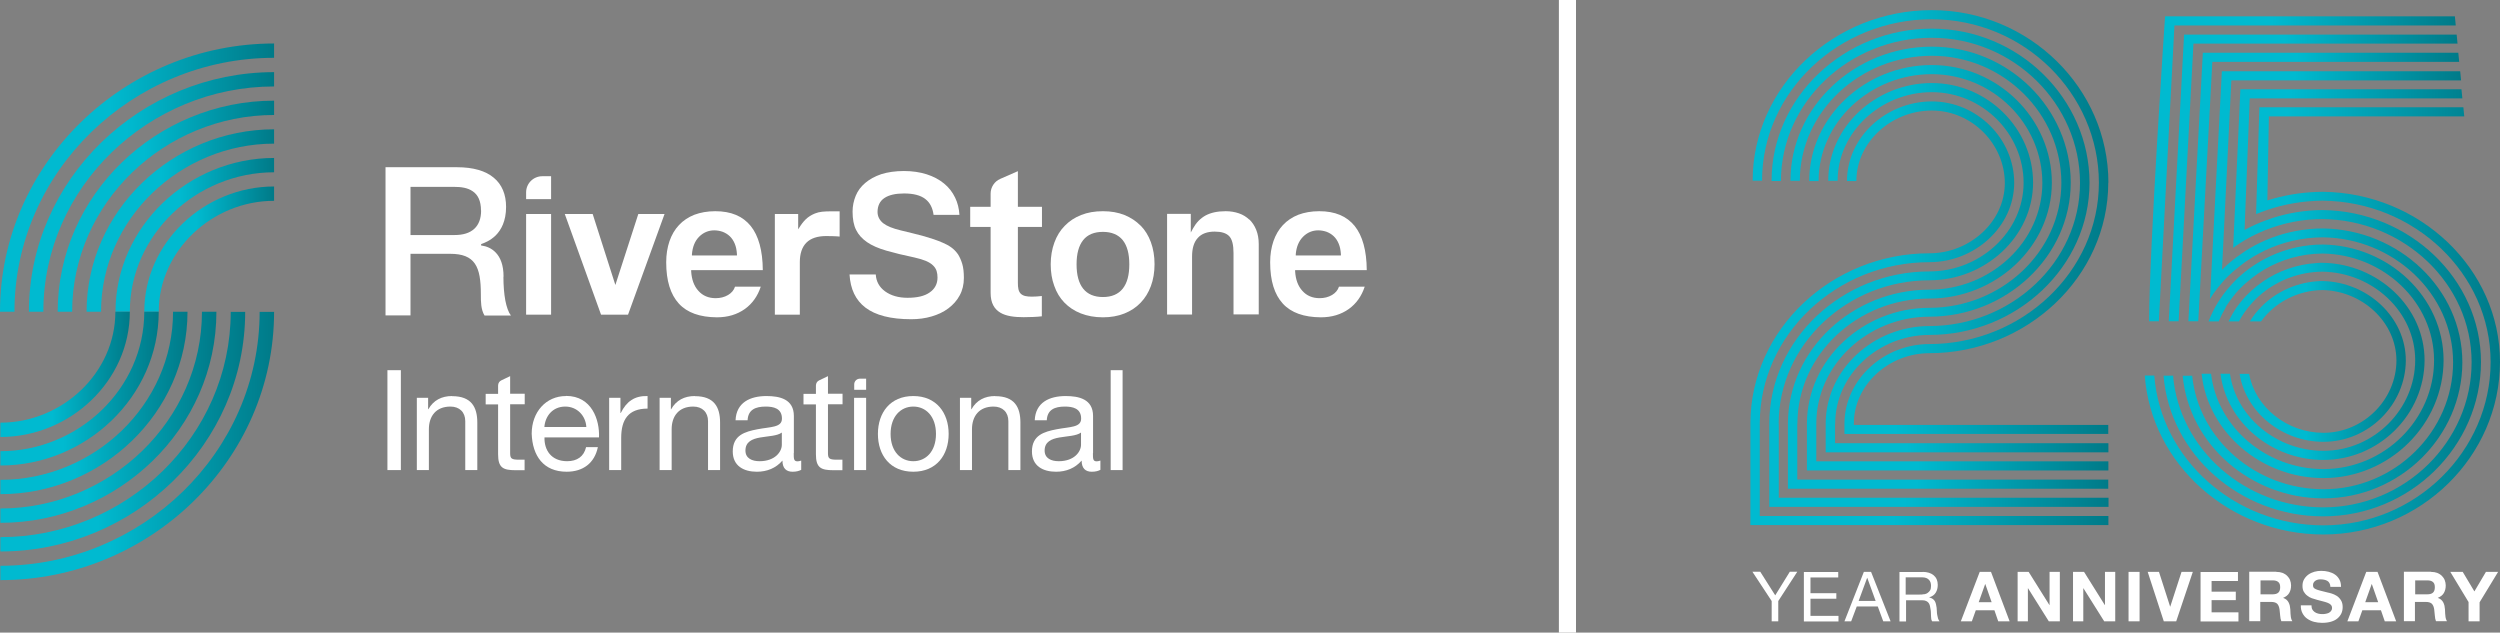 <?xml version="1.0" encoding="UTF-8"?> <svg xmlns="http://www.w3.org/2000/svg" xmlns:xlink="http://www.w3.org/1999/xlink" id="RiverStone International" data-name="Layer 1" viewBox="0 0 197.2 49.9"><rect x="0" y="0" width="197.2" height="49.9" fill="#808080" stroke="none"/><defs><style> .cls-1 { fill: url(#linear-gradient); } .cls-2, .cls-3 { fill: #fff; } .cls-4 { fill: #2e3191; } .cls-3 { stroke: #fff; stroke-miterlimit: 10; stroke-width: 1.35px; } .cls-5 { fill: url(#linear-gradient-8); } .cls-6 { fill: url(#linear-gradient-9); } .cls-7 { fill: url(#linear-gradient-3); } .cls-8 { fill: url(#linear-gradient-4); } .cls-9 { fill: url(#linear-gradient-2); } .cls-10 { fill: url(#linear-gradient-6); } .cls-11 { fill: url(#linear-gradient-7); } .cls-12 { fill: url(#linear-gradient-5); } .cls-13 { fill: url(#linear-gradient-14); } .cls-14 { fill: url(#linear-gradient-18); } .cls-15 { fill: url(#linear-gradient-22); } .cls-16 { fill: url(#linear-gradient-20); } .cls-17 { fill: url(#linear-gradient-21); } .cls-18 { fill: url(#linear-gradient-23); } .cls-19 { fill: url(#linear-gradient-15); } .cls-20 { fill: url(#linear-gradient-19); } .cls-21 { fill: url(#linear-gradient-16); } .cls-22 { fill: url(#linear-gradient-17); } .cls-23 { fill: url(#linear-gradient-13); } .cls-24 { fill: url(#linear-gradient-12); } .cls-25 { fill: url(#linear-gradient-10); } .cls-26 { fill: url(#linear-gradient-11); } .cls-27 { fill: url(#linear-gradient-27); } .cls-28 { fill: url(#linear-gradient-24); } .cls-29 { fill: url(#linear-gradient-26); } .cls-30 { fill: url(#linear-gradient-25); } </style><linearGradient id="linear-gradient" x1="0" y1="14.01" x2="21.62" y2="14.01" gradientUnits="userSpaceOnUse"><stop offset=".4" stop-color="#00bad0"></stop><stop offset="1" stop-color="#007a88"></stop></linearGradient><linearGradient id="linear-gradient-2" x1="2.28" y1="15.14" y2="15.14" xlink:href="#linear-gradient"></linearGradient><linearGradient id="linear-gradient-3" x1="4.55" y1="16.27" y2="16.27" xlink:href="#linear-gradient"></linearGradient><linearGradient id="linear-gradient-4" x1="6.83" y1="17.4" y2="17.4" xlink:href="#linear-gradient"></linearGradient><linearGradient id="linear-gradient-5" x1="9.1" y1="18.53" y2="18.53" xlink:href="#linear-gradient"></linearGradient><linearGradient id="linear-gradient-6" x1="11.38" y1="19.66" y2="19.66" xlink:href="#linear-gradient"></linearGradient><linearGradient id="linear-gradient-7" x1=".03" y1="35.17" x2="21.62" y2="35.17" xlink:href="#linear-gradient"></linearGradient><linearGradient id="linear-gradient-8" x1=".03" y1="34.05" x2="19.34" y2="34.05" xlink:href="#linear-gradient"></linearGradient><linearGradient id="linear-gradient-9" x1=".03" y1="32.92" x2="17.07" y2="32.92" xlink:href="#linear-gradient"></linearGradient><linearGradient id="linear-gradient-10" x1=".03" y1="31.79" x2="14.79" y2="31.79" xlink:href="#linear-gradient"></linearGradient><linearGradient id="linear-gradient-11" x1=".03" y1="30.66" x2="12.51" y2="30.66" xlink:href="#linear-gradient"></linearGradient><linearGradient id="linear-gradient-12" x1=".03" y1="29.53" x2="10.24" y2="29.53" xlink:href="#linear-gradient"></linearGradient><linearGradient id="linear-gradient-13" x1="138.26" y1="17.51" x2="166.31" y2="17.51" xlink:href="#linear-gradient"></linearGradient><linearGradient id="linear-gradient-14" x1="138.07" y1="24.69" x2="166.31" y2="24.69" xlink:href="#linear-gradient"></linearGradient><linearGradient id="linear-gradient-15" x1="139.55" y1="23.25" x2="166.31" y2="23.25" xlink:href="#linear-gradient"></linearGradient><linearGradient id="linear-gradient-16" x1="141.04" y1="21.82" x2="166.31" y2="21.82" xlink:href="#linear-gradient"></linearGradient><linearGradient id="linear-gradient-17" x1="141.23" y1="20.38" x2="166.31" y2="20.38" xlink:href="#linear-gradient"></linearGradient><linearGradient id="linear-gradient-18" x1="139.74" y1="18.95" x2="166.31" y2="18.95" xlink:href="#linear-gradient"></linearGradient><linearGradient id="linear-gradient-19" x1="171.07" y1="14.04" x2="193.85" y2="14.04" xlink:href="#linear-gradient"></linearGradient><linearGradient id="linear-gradient-20" x1="172.62" y1="14.75" x2="193.98" y2="14.75" xlink:href="#linear-gradient"></linearGradient><linearGradient id="linear-gradient-21" x1="172.16" y1="22.45" x2="194.23" y2="22.45" xlink:href="#linear-gradient"></linearGradient><linearGradient id="linear-gradient-22" x1="170.67" y1="23.88" x2="195.72" y2="23.88" xlink:href="#linear-gradient"></linearGradient><linearGradient id="linear-gradient-23" x1="169.18" y1="25.32" x2="197.2" y2="25.32" xlink:href="#linear-gradient"></linearGradient><linearGradient id="linear-gradient-24" x1="169.53" y1="13.32" x2="193.71" y2="13.32" xlink:href="#linear-gradient"></linearGradient><linearGradient id="linear-gradient-25" x1="176.65" y1="28.51" x2="189.77" y2="28.51" xlink:href="#linear-gradient"></linearGradient><linearGradient id="linear-gradient-26" x1="175.15" y1="28.51" x2="191.26" y2="28.51" xlink:href="#linear-gradient"></linearGradient><linearGradient id="linear-gradient-27" x1="173.66" y1="28.51" x2="192.74" y2="28.51" xlink:href="#linear-gradient"></linearGradient></defs><g><g><path class="cls-1" d="m21.62,4.56v-1.13C9.84,3.43,0,12.91,0,24.59h1.14C1.14,13.53,10.46,4.56,21.62,4.56Z"></path><path class="cls-9" d="m2.28,24.59h1.14C3.41,14.78,11.72,6.82,21.62,6.82v-1.13C11.09,5.69,2.28,14.15,2.28,24.59Z"></path><path class="cls-7" d="m4.55,24.59h1.14c0-8.57,7.29-15.52,15.93-15.52v-1.13c-9.27,0-17.07,7.45-17.07,16.65Z"></path><path class="cls-8" d="m6.83,24.59h1.14c0-7.32,6.27-13.26,13.65-13.26v-1.13c-8.01,0-14.79,6.44-14.79,14.39Z"></path><path class="cls-12" d="m9.1,24.59h1.14c0-6.08,5.25-11,11.38-11v-1.13c-6.75,0-12.51,5.43-12.51,12.13Z"></path><path class="cls-10" d="m11.38,24.59h1.14c0-4.83,4.23-8.75,9.1-8.75v-1.13c-5.5,0-10.24,4.42-10.24,9.88Z"></path></g><g><path class="cls-11" d="m20.48,24.59C20.48,35.66,11.18,44.63.03,44.63v1.13c11.78,0,21.59-9.47,21.59-21.16h-1.14"></path><path class="cls-5" d="m18.2,24.59C18.2,34.41,9.92,42.37.03,42.37v1.13c10.52,0,19.31-8.46,19.31-18.9h-1.14"></path><path class="cls-6" d="m15.93,24.59c0,8.57-7.26,15.52-15.9,15.52v1.13c9.27,0,17.04-7.45,17.04-16.65h-1.14"></path><path class="cls-25" d="m13.65,24.59c0,7.32-6.24,13.26-13.62,13.26v1.13c8.01,0,14.76-6.44,14.76-14.39h-1.14"></path><path class="cls-26" d="m11.38,24.59c0,6.08-5.22,11-11.35,11v1.13c6.75,0,12.49-5.43,12.49-12.13h-1.14"></path><path class="cls-24" d="m.03,33.34v1.13c5.5,0,10.21-4.42,10.21-9.88h-1.14c0,4.83-4.2,8.75-9.07,8.75Z"></path></g></g><path class="cls-2" d="m39.72,21.81c0-.92-.26-1.51-.6-1.87-.34-.37-.77-.52-1.12-.57h0s-.05,0-.05,0v-.12h.03s.01-.01.01-.01c.19-.07.67-.24,1.11-.67.43-.43.82-1.13.82-2.25,0-.99-.33-1.77-.97-2.3-.64-.54-1.61-.83-2.91-.83h-5.63s0,11.69,0,11.69h1.97v-4.86h3.13c.96,0,1.58.24,1.95.78.36.53.47,1.32.47,2.41v.03c0,.56,0,1.17.29,1.65h2.08c-.2-.27-.34-.68-.44-1.19-.1-.54-.15-1.19-.15-1.86Zm-1.77-5.21c0,.63-.18,1.12-.54,1.45l-.03-.03.03.03c-.36.33-.88.49-1.55.49h-3.48v-3.8h3.44c.55,0,1.07.07,1.47.35.4.27.65.75.65,1.51h0s0,0,0,0h0Z"></path><rect class="cls-2" x="41.5" y="16.88" width="1.97" height="7.94"></rect><path class="cls-2" d="m56.42,16.66c-.62,0-1.17.1-1.65.28-.48.19-.88.46-1.21.81-.33.35-.58.78-.75,1.27-.17.5-.26,1.05-.26,1.67,0,1.46.34,2.54,1,3.26.66.72,1.66,1.07,3,1.08.86,0,1.59-.22,2.21-.66.58-.42,1-1,1.25-1.76h-2.03c-.09.28-.28.5-.55.66-.29.17-.62.25-.98.25h0s0,0,0,0h0c-.55,0-1.02-.19-1.36-.58-.35-.38-.53-.9-.57-1.53v-.1s5.65,0,5.65,0c-.01-1.56-.34-2.72-.95-3.48-.63-.78-1.55-1.17-2.8-1.17Zm-1.73,3.49h-.11v-.04s0-.06,0-.06c.05-.58.23-1.04.57-1.38.33-.33.74-.5,1.19-.5h0s0,0,0,0c.22,0,.44.04.65.11.21.08.4.19.57.35.17.16.3.36.4.6.1.24.15.51.17.82v.1s-3.45,0-3.45,0Z"></path><polygon class="cls-2" points="50.35 16.88 48.54 22.48 46.75 16.88 44.55 16.88 47.41 24.82 49.54 24.82 52.42 16.88 50.35 16.88"></polygon><path class="cls-2" d="m41.5,15.71h1.97v-1.81h-.69c-.71,0-1.28.57-1.28,1.27v.53Z"></path><path class="cls-2" d="m64.26,16.85c-.2.08-.39.19-.58.34-.18.15-.36.35-.54.62l-.18.28v-1.21h-1.84v7.94h1.97v-4.14h0c0-.67.17-1.19.52-1.54.35-.35.88-.52,1.56-.52h0s0,0,0,0c.18,0,.82.01,1.06.04v-1.99h-.74c-.22,0-.43.01-.64.03-.2.02-.4.07-.6.15Z"></path><path class="cls-2" d="m75.56,20.05c-.15-.21-.32-.39-.53-.54-.21-.15-.44-.27-.68-.37h0c-.43-.19-.92-.35-1.44-.5-.53-.14-1.15-.3-1.87-.47-.62-.15-1.07-.33-1.37-.56-.29-.23-.45-.54-.45-.89h0s0,0,0,0h0c0-.48.18-.86.54-1.1.36-.24.88-.36,1.55-.36.73,0,1.3.14,1.68.44.37.28.58.71.65,1.25h2.04c-.03-.5-.14-.95-.34-1.36-.21-.44-.5-.81-.88-1.12-.38-.31-.83-.55-1.36-.72-.53-.17-1.13-.26-1.8-.26s-1.29.09-1.79.25c-.5.17-.92.4-1.26.69-.34.29-.59.62-.75,1.01-.16.39-.25.81-.25,1.25,0,.59.09,1.08.28,1.45.18.37.47.69.86.96.39.27.9.49,1.52.67.62.18,1.36.36,2.22.54.36.08.66.17.9.27.23.1.42.21.56.35.14.13.24.29.29.45.05.16.07.33.07.52h0c0,.49-.21.89-.62,1.17-.41.29-.99.42-1.75.42h0c-.7,0-1.3-.17-1.77-.51-.45-.33-.7-.78-.73-1.33h-2.07c.07,1.16.48,2.02,1.25,2.61.8.61,2,.92,3.62.92h0s0,0,0,0c.57,0,1.1-.07,1.61-.22.51-.15.95-.36,1.32-.64.37-.28.67-.61.89-1.02h0c.22-.4.33-.86.33-1.38,0-.44-.04-.81-.13-1.11-.09-.3-.21-.56-.35-.78Z"></path><path class="cls-2" d="m80.27,13.51l-1.37.6c-.46.2-.76.66-.76,1.16v1.04h-1.61v1.59h1.61v5.2c0,.82.3,1.28.76,1.56.46.28,1.12.36,1.84.36h0s0,0,0,0c.43,0,1.06-.02,1.44-.07v-1.6c-.21.03-.58.05-.78.05h0s0,0,0,0c-.41,0-.69-.05-.88-.23h0c-.19-.19-.23-.47-.23-.88v-4.39h1.9v-1.59h-1.9v-2.81Z"></path><path class="cls-2" d="m105.07,23.27c-.29.17-.62.25-.98.25h0s0,0,0,0h0c-.55,0-1.02-.19-1.36-.58-.35-.38-.53-.9-.57-1.53v-.1s5.65,0,5.65,0c-.01-1.56-.34-2.72-.95-3.48-.63-.78-1.55-1.17-2.8-1.17-.62,0-1.17.1-1.65.28-.48.19-.88.46-1.21.81-.33.35-.58.78-.75,1.27-.17.5-.26,1.05-.26,1.67,0,1.46.34,2.54,1,3.26.66.72,1.66,1.07,3,1.08.86,0,1.59-.22,2.21-.66.58-.42,1-1,1.25-1.76h-2.03c-.09.28-.28.5-.55.66Zm-2.86-3.16v-.06c.05-.58.24-1.04.58-1.38.33-.33.74-.5,1.19-.5h0s0,0,0,0c.22,0,.44.04.65.11.21.08.4.19.57.35.17.16.3.36.4.6.1.24.15.51.17.82v.1s-3.45,0-3.45,0h-.11v-.04Z"></path><path class="cls-2" d="m89.97,17.8c-.35-.36-.78-.64-1.27-.84-.5-.2-1.06-.3-1.7-.3-.65,0-1.22.1-1.72.3-.51.2-.93.48-1.29.85-.36.36-.63.8-.82,1.32-.19.52-.29,1.09-.29,1.72,0,.62.09,1.19.28,1.7.18.52.45.96.8,1.32.35.36.78.65,1.29.85.51.2,1.09.31,1.75.31.62,0,1.19-.1,1.69-.3.5-.2.93-.48,1.28-.85.35-.36.62-.8.81-1.31.19-.51.29-1.09.29-1.73,0-.64-.1-1.22-.29-1.74-.19-.52-.46-.95-.81-1.31Zm-1.41,4.97c-.35.44-.88.66-1.56.66h0s0,0,0,0h0c-.68,0-1.21-.22-1.56-.66-.35-.44-.52-1.08-.52-1.92,0-.83.17-1.47.52-1.91.35-.44.88-.65,1.56-.65h0s0,0,0,0c.68,0,1.21.22,1.56.65.35.44.52,1.08.52,1.91,0,.84-.17,1.48-.52,1.92Z"></path><path class="cls-2" d="m98.55,17.33c-.23-.22-.5-.39-.82-.5-.32-.11-.67-.17-1.05-.17-.66,0-1.18.12-1.59.34-.41.23-.73.56-.98,1.01l-.18.33v-1.47h-1.87v7.94h1.97v-4.57c0-.64.14-1.13.45-1.47.3-.34.76-.5,1.33-.5h0c.52,0,.91.11,1.15.36h0c.24.26.34.7.34,1.34v4.83h1.99v-5.54c0-.43-.07-.81-.2-1.13-.13-.33-.32-.6-.54-.82Z"></path><path class="cls-2" d="m44.64,31.24c-1.57,0-2.7,1.26-2.7,2.97.06,1.74.92,3,2.76,3,1.29,0,2.2-.68,2.46-1.94h-.93c-.17.74-.71,1.11-1.49,1.11-1.26,0-1.82-.88-1.79-1.88h4.3c.06-1.38-.57-3.27-2.6-3.27Zm-1.7,2.44c.07-.87.66-1.61,1.65-1.61.93,0,1.61.72,1.66,1.61h-3.3Z"></path><path class="cls-2" d="m72.04,31.24c-1.82,0-2.79,1.31-2.79,2.99s.97,2.98,2.79,2.98,2.79-1.31,2.79-2.98-.97-2.99-2.79-2.99Zm0,5.14c-.99,0-1.79-.77-1.79-2.15s.8-2.16,1.79-2.16,1.79.77,1.79,2.16-.8,2.15-1.79,2.15Z"></path><path class="cls-2" d="m78.5,31.24c-.82,0-1.47.33-1.87,1.04h-.02v-.9h-.89v5.7h.95v-3.22c0-1.03.56-1.79,1.7-1.79.72,0,1.17.45,1.17,1.15v3.86h.95v-3.75c0-1.22-.47-2.08-1.98-2.08Z"></path><polygon class="cls-2" points="67.37 37.08 68.32 37.08 68.32 33.68 68.32 31.38 67.37 31.38 67.37 35.17 67.37 37.08"></polygon><polygon class="cls-2" points="30.56 37.08 31.62 37.08 31.62 31.79 31.62 29.2 30.56 29.2 30.56 33.68 30.56 37.08"></polygon><path class="cls-2" d="m86.22,35.74v-2.93c0-1.33-1.12-1.57-2.16-1.57-1.28,0-2.38.5-2.44,1.91h.95c.04-.84.63-1.08,1.43-1.08.6,0,1.28.13,1.28.95,0,.71-.89.64-1.93.84-.98.19-1.95.46-1.95,1.75,0,1.14.86,1.6,1.9,1.6.8,0,1.5-.28,2.02-.88,0,.62.31.88.8.88.3,0,.51-.06.68-.15v-.73c-.12.04-.21.06-.29.06-.3,0-.3-.2-.3-.64Zm-.95-.65c0,.52-.51,1.29-1.76,1.29-.58,0-1.11-.22-1.11-.84,0-.69.53-.92,1.16-1.03.63-.11,1.35-.12,1.71-.39v.96Z"></path><polygon class="cls-2" points="87.61 29.2 87.61 34.05 87.61 37.08 88.55 37.08 88.55 30.75 88.55 29.2 87.61 29.2"></polygon><path class="cls-2" d="m67.37,30.75h.95v-.88h-.49c-.25,0-.45.2-.45.45v.43Z"></path><path class="cls-2" d="m40.24,29.67l-.69.33c-.16.07-.26.23-.26.41v.66h-.98v.83h.98v3.94c0,1.05.39,1.25,1.37,1.25h.72v-.83h-.43c-.59,0-.71-.08-.71-.51v-3.86h1.15v-.83h-1.15v-1.39Z"></path><path class="cls-2" d="m48.96,32.58h-.02v-1.2h-.89v5.7h.95v-2.54c0-1.44.56-2.31,2.08-2.31v-.99c-1.02-.03-1.66.42-2.11,1.33Z"></path><path class="cls-2" d="m35.66,31.24c-.82,0-1.47.33-1.87,1.04h-.02v-.9h-.89v5.7h.95v-3.22c0-1.03.56-1.79,1.7-1.79.72,0,1.17.45,1.17,1.15v3.86h.95v-3.75c0-1.22-.47-2.08-1.98-2.08Z"></path><path class="cls-2" d="m54.81,31.24c-.82,0-1.47.33-1.87,1.04h-.02v-.9h-.89v5.7h.95v-3.22c0-1.03.56-1.79,1.7-1.79.72,0,1.17.45,1.17,1.15v3.86h.95v-3.75c0-1.22-.47-2.08-1.98-2.08Z"></path><path class="cls-2" d="m65.31,29.67l-.69.33c-.16.07-.26.23-.26.41v.66h-.98v.83h.98v3.94c0,1.05.39,1.25,1.37,1.25h.72v-.83h-.43c-.59,0-.71-.08-.71-.51v-3.86h1.15v-.83h-1.15v-1.39Z"></path><path class="cls-2" d="m62.62,35.74v-2.93c0-1.33-1.12-1.57-2.16-1.57-1.28,0-2.38.5-2.44,1.91h.95c.04-.84.63-1.08,1.43-1.08.6,0,1.28.13,1.28.95,0,.71-.89.64-1.93.84-.98.19-1.95.46-1.95,1.75,0,1.14.86,1.6,1.9,1.6.8,0,1.5-.28,2.02-.88,0,.62.31.88.8.88.3,0,.51-.06.68-.15v-.73c-.12.04-.21.06-.29.06-.3,0-.3-.2-.3-.64Zm-.95-.65c0,.52-.51,1.29-1.76,1.29-.58,0-1.11-.22-1.11-.84,0-.69.53-.92,1.16-1.03.63-.11,1.35-.12,1.71-.39v.96Z"></path><path class="cls-2" d="m140.27,49.01h-.52v-1.6l-1.52-2.31h.62l1.18,1.86,1.15-1.86h.59l-1.5,2.31v1.6Z"></path><path class="cls-2" d="m145,45.11v.44h-2.19v1.24h2.04v.44h-2.04v1.35h2.21v.44h-2.73v-3.9h2.72Z"></path><path class="cls-2" d="m147.59,45.11l1.54,3.9h-.58l-.43-1.17h-1.66l-.44,1.17h-.53l1.53-3.9h.58Zm.36,2.29l-.66-1.82h-.01l-.67,1.82h1.33Z"></path><path class="cls-2" d="m151.65,45.11c.37,0,.67.09.88.27.21.18.32.43.32.75,0,.24-.05.44-.16.62-.11.18-.28.3-.52.37h0c.11.03.21.07.28.12.07.05.13.11.17.18.04.07.07.15.09.24.02.09.04.18.05.27,0,.09.01.19.02.29,0,.1.01.19.03.29s.04.18.06.27c.03.09.07.16.12.23h-.58s-.06-.09-.07-.16-.02-.15-.02-.23c0-.09,0-.18-.01-.28,0-.1-.01-.19-.03-.29-.01-.09-.03-.18-.05-.27-.02-.09-.06-.16-.1-.22s-.11-.11-.19-.15c-.08-.04-.18-.06-.31-.06h-1.28v1.67h-.52v-3.9h1.85Zm.11,1.77c.11-.02.21-.05.29-.11s.15-.12.2-.21c.05-.09.07-.2.07-.35,0-.2-.05-.36-.17-.48-.11-.12-.29-.19-.53-.19h-1.3v1.36h1.09c.12,0,.24,0,.35-.03Z"></path><path class="cls-2" d="m157.05,45.11l1.47,3.9h-.9l-.3-.87h-1.47l-.31.87h-.87l1.49-3.9h.89Zm.05,2.39l-.5-1.43h-.01l-.51,1.43h1.02Z"></path><path class="cls-2" d="m160.02,45.11l1.64,2.62h.01v-2.62h.81v3.9h-.87l-1.64-2.61h-.01v2.61h-.81v-3.9h.86Z"></path><path class="cls-2" d="m164.39,45.11l1.64,2.62h.01v-2.62h.81v3.9h-.87l-1.64-2.61h-.01v2.61h-.81v-3.9h.86Z"></path><path class="cls-2" d="m168.77,45.11v3.9h-.87v-3.9h.87Z"></path><path class="cls-2" d="m170.68,49.01l-1.27-3.9h.89l.88,2.74h.01l.89-2.74h.89l-1.31,3.9h-.98Z"></path><path class="cls-2" d="m176.53,45.11v.72h-2.08v.84h1.91v.67h-1.91v.96h2.12v.72h-2.99v-3.9h2.94Z"></path><path class="cls-2" d="m179.57,45.11c.18,0,.34.03.48.08.14.06.26.13.36.23s.18.21.23.34c.05.13.08.27.08.42,0,.23-.05.43-.15.6s-.26.29-.48.38h0c.11.04.19.08.26.14s.13.13.17.21c.04.08.08.17.1.27s.03.2.04.29c0,.06,0,.13.01.22s0,.17.02.26c0,.09.02.17.04.25.02.08.05.14.09.2h-.87c-.05-.12-.08-.27-.09-.44-.01-.17-.03-.34-.05-.49-.03-.2-.09-.35-.19-.45-.1-.09-.25-.14-.47-.14h-.86v1.52h-.87v-3.9h2.12Zm-.31,1.77c.2,0,.35-.04.45-.13.1-.09.15-.23.15-.43s-.05-.33-.15-.41c-.1-.09-.25-.13-.45-.13h-.95v1.1h.95Z"></path><path class="cls-2" d="m182.38,48.05c.05.09.11.16.19.22.08.06.17.1.28.13.11.03.22.04.33.04.08,0,.16,0,.25-.02.09-.01.17-.04.25-.07.08-.04.14-.09.19-.15.05-.06.08-.14.08-.24,0-.11-.03-.19-.1-.26s-.16-.12-.27-.16c-.11-.04-.24-.08-.37-.11-.14-.03-.28-.07-.42-.11-.15-.04-.29-.08-.43-.13-.14-.05-.26-.12-.37-.21-.11-.08-.2-.19-.27-.31s-.1-.28-.1-.46c0-.2.04-.37.13-.52.09-.15.2-.27.34-.37s.3-.17.47-.22c.18-.05.35-.07.53-.07.21,0,.4.02.59.07.19.05.36.12.5.22.15.1.26.23.35.39.09.16.13.35.13.58h-.84c0-.12-.03-.21-.07-.29-.04-.08-.1-.14-.17-.18-.07-.04-.15-.07-.24-.09-.09-.02-.19-.03-.29-.03-.07,0-.14,0-.21.02s-.13.04-.19.08c-.06.04-.1.08-.14.14s-.06.12-.06.21c0,.08.01.14.04.19.03.05.09.09.17.13s.21.08.36.12c.15.04.35.09.6.15.07.01.18.04.31.08.13.04.26.1.39.18.13.08.24.2.33.34.09.14.14.32.14.54,0,.18-.03.34-.1.5-.07.15-.17.28-.31.4s-.31.2-.51.26c-.2.06-.44.09-.71.09-.22,0-.43-.03-.63-.08-.2-.05-.38-.14-.54-.25s-.28-.26-.37-.43c-.09-.17-.14-.38-.13-.62h.84c0,.13.02.24.07.33Z"></path><path class="cls-2" d="m187.54,45.11l1.47,3.9h-.9l-.3-.87h-1.47l-.31.87h-.87l1.49-3.9h.89Zm.05,2.39l-.5-1.43h-.01l-.51,1.43h1.02Z"></path><path class="cls-2" d="m191.77,45.11c.18,0,.34.03.48.08.14.06.26.13.36.23s.18.21.23.34c.05.13.08.27.08.42,0,.23-.05.43-.15.6s-.26.29-.48.38h0c.11.04.19.08.26.14s.13.13.17.21c.04.08.08.17.1.27s.03.2.04.29c0,.06,0,.13.01.22s0,.17.02.26c0,.09.02.17.04.25.02.08.05.14.09.2h-.87c-.05-.12-.08-.27-.09-.44-.01-.17-.03-.34-.05-.49-.03-.2-.09-.35-.19-.45-.1-.09-.25-.14-.47-.14h-.86v1.52h-.87v-3.9h2.12Zm-.31,1.77c.2,0,.35-.04.45-.13.1-.09.15-.23.15-.43s-.05-.33-.15-.41c-.1-.09-.25-.13-.45-.13h-.95v1.1h.95Z"></path><path class="cls-2" d="m193.29,45.11h.97l.92,1.54.91-1.54h.96l-1.46,2.4v1.5h-.87v-1.52l-1.44-2.38Z"></path><path class="cls-23" d="m166.31,14.4c0-7.42-6.24-13.6-13.94-13.6h0c-7.7,0-14.12,6.02-14.12,13.45h.74c0-7.03,6.09-12.73,13.38-12.73h0c7.28,0,13.18,5.86,13.19,12.89,0,7.03-6.1,12.73-13.38,12.73h0c-3.57,0-6.65,2.78-6.69,6.22h0v.05s0,0,0,.01h0v.81h20.81s0-.71,0-.71h-20.07v-.1h0c0-3.07,2.76-5.56,5.95-5.56h0c7.69,0,14.11-6.02,14.12-13.44h0s0,0,0,0,0,0,0,0h0Z"></path><path class="cls-13" d="m138.81,33.41h0c0-7.03,6.09-12.73,13.38-12.73h0c3.59,0,6.68-2.8,6.69-6.26h0s0,0,0,0c0,0,0,0,0,0h0c0-3.46-2.92-6.42-6.5-6.42h0c-3.59,0-6.69,2.81-6.69,6.28h.74c0-3.07,2.76-5.56,5.95-5.56h0c3.18,0,5.75,2.65,5.76,5.71,0,3.07-2.77,5.55-5.95,5.55h0c-7.68,0-14.09,5.99-14.12,13.39h0v8.05h28.24v-.72h-27.5v-7.27Z"></path><path class="cls-19" d="m140.3,33.41h0c0-6.24,5.43-11.3,11.89-11.3h0c4.41,0,8.17-3.45,8.18-7.7h0s0,0,0,0,0,0,0,0h0c0-4.25-3.58-7.86-7.99-7.86h0c-4.41,0-8.17,3.45-8.17,7.71h.74c0-3.86,3.43-6.99,7.43-6.99h0c4,0,7.24,3.29,7.24,7.15,0,3.86-3.43,6.99-7.43,6.99h0c-6.86,0-12.6,5.35-12.63,11.96h0v6.61h26.76v-.72h-26.01v-5.84Z"></path><path class="cls-21" d="m141.78,33.41h0c0-5.45,4.76-9.86,10.41-9.86h0c5.23,0,9.65-4.09,9.66-9.13h0s0,0,0,0,0,0,0,0h0c0-5.04-4.25-9.29-9.48-9.29h0c-5.23,0-9.66,4.1-9.66,9.15h.74c0-4.66,4.1-8.43,8.92-8.43h0c4.82,0,8.73,3.93,8.73,8.58,0,4.65-4.1,8.42-8.92,8.42h0c-6.03,0-11.11,4.71-11.15,10.52h0v5.18h25.27v-.72h-24.53v-4.4Z"></path><path class="cls-22" d="m143.27,33.41h0c0-4.66,4.1-8.43,8.92-8.43h0c6.05,0,11.14-4.73,11.15-10.57h0s0,0,0,0,0,0,0,0h0c0-5.84-4.91-10.73-10.96-10.73h0c-6.05,0-11.15,4.74-11.15,10.58h.74c0-5.45,4.76-9.86,10.41-9.86h0c5.64,0,10.21,4.57,10.22,10.02,0,5.44-4.76,9.86-10.41,9.86h0c-5.21,0-9.63,4.07-9.66,9.09h0v3.74h23.78v-.72h-23.04v-2.97Z"></path><path class="cls-14" d="m144.76,33.41h0c0-3.86,3.43-6.99,7.43-6.99h0c6.87,0,12.63-5.37,12.63-12h0s0,0,0,0,0,0,0,0h0c0-6.63-5.58-12.16-12.45-12.16h0c-6.87,0-12.63,5.38-12.63,12.02h.74c0-6.24,5.43-11.3,11.89-11.3h0c6.46,0,11.7,5.22,11.7,11.45,0,6.24-5.43,11.29-11.89,11.29h0c-4.39,0-8.14,3.42-8.17,7.65h0v2.31h22.3v-.72h-21.56v-1.53Z"></path><polygon class="cls-20" points="173.02 3.44 193.85 3.44 193.78 2.73 172.28 2.73 171.07 25.34 171.85 25.34 173.02 3.44"></polygon><polygon class="cls-16" points="174.51 4.88 193.98 4.88 193.91 4.16 173.76 4.16 172.62 25.34 173.4 25.34 174.51 4.88"></polygon><path class="cls-17" d="m174.31,23.6c.18-.3.38-.58.6-.86.09-.11.18-.23.28-.34.15-.18.3-.35.46-.51.13-.13.26-.26.4-.38.11-.1.23-.21.35-.3.17-.14.34-.27.51-.4.08-.06.15-.11.23-.17.21-.14.42-.28.63-.41.28-.17.58-.32.88-.47,1.38-.66,2.93-1.03,4.56-1.04,5.59.06,10.28,4.45,10.29,9.85,0,5.44-4.58,10.02-10.22,10.02h0c-5.32,0-9.86-3.93-10.36-8.95h-.75c.5,5.41,5.37,9.67,11.1,9.67h0c6.05,0,10.95-4.89,10.96-10.73h0s0,0,0,0,0,0,0,0h0c0-5.78-5-10.47-10.98-10.56-.02,0-.03,0-.05,0-.16,0-.32,0-.48.01-1.42.07-2.79.39-4.03.93-.3.13-.59.27-.87.42-.23.13-.46.26-.68.4-.06.04-.12.08-.17.12-.19.13-.38.26-.57.4-.1.07-.19.15-.28.22-.16.13-.31.25-.46.39-.13.12-.26.24-.39.37l.74-14.94h18.12l-.07-.72h-18.8l-.94,18Z"></path><path class="cls-15" d="m176.17,19.54c.07-.05.15-.11.22-.16.2-.14.41-.27.62-.4.04-.02.08-.05.12-.07.24-.14.48-.27.73-.39.28-.14.57-.26.86-.38,1.39-.55,2.9-.86,4.47-.86,6.41.06,11.77,5.09,11.77,11.29,0,6.24-5.24,11.45-11.7,11.45h0c-6.15,0-11.35-4.57-11.85-10.39h-.75c.5,6.21,6.04,11.1,12.59,11.1h0c6.87,0,12.44-5.53,12.45-12.16h0s0,0,0,0,0,0,0,0h0c0-6.57-5.67-11.91-12.46-12-.02,0-.03,0-.05,0-.16,0-.32,0-.48.01-1.38.06-2.71.33-3.95.79-.29.11-.58.22-.86.35-.26.12-.53.24-.78.38-.02.01-.04.03-.07.04l.41-10.38h16.77l-.07-.72h-17.44l-.57,12.51Z"></path><path class="cls-18" d="m197.2,28.56h0c0-7.37-6.34-13.34-13.95-13.43-.02,0-.03,0-.05,0-.16,0-.32,0-.48.01-1.34.05-2.64.28-3.87.67l.12-6.63h15.41l-.07-.72h-16.09s-.26,8.43-.26,8.43c.28-.12.56-.22.85-.32,1.38-.47,2.86-.73,4.39-.74,7.23.06,13.25,5.73,13.26,12.72,0,7.03-5.91,12.89-13.19,12.89h0c-6.97,0-12.84-5.21-13.34-11.82h-.75c.5,7,6.71,12.54,14.08,12.54h0c7.69,0,13.93-6.17,13.94-13.6h0s0,0,0,0,0,0,0,0Z"></path><path class="cls-28" d="m171.53,2.01h22.18l-.07-.72h-22.86s-1.24,18.25-1.26,24.05h.77c.1-2.01,1.23-23.33,1.23-23.33Z"></path><path class="cls-30" d="m183.2,22.88c3.13.06,5.82,2.52,5.83,5.55,0,3.07-2.58,5.71-5.76,5.71h0c-2.86,0-5.38-2.01-5.86-4.65h-.75c.49,3.03,3.34,5.36,6.61,5.36h0c3.59,0,6.49-2.96,6.5-6.42h0s0,0,0,0c0,0,0,0,0,0h0c0-3.4-3.01-6.17-6.52-6.26-.02,0-.03,0-.05,0-.16,0-.32,0-.48.02-1.67.13-3.2.86-4.31,1.97-.36.36-.68.76-.94,1.19h.88c1.07-1.48,2.88-2.45,4.85-2.47Z"></path><path class="cls-29" d="m177.54,24.01c.28-.32.59-.62.92-.89,1.29-1.04,2.95-1.68,4.74-1.69,3.95.06,7.31,3.16,7.31,6.98,0,3.86-3.25,7.15-7.24,7.15h0c-3.68,0-6.88-2.65-7.37-6.08h-.75c.49,3.83,4.02,6.8,8.11,6.8h0c4.41,0,7.98-3.6,7.99-7.86h0s0,0,0,0,0,0,0,0h0c0-4.2-3.67-7.6-8-7.69-.02,0-.03,0-.05,0-.16,0-.32,0-.48.02-1.55.1-3,.62-4.21,1.45-.32.22-.62.46-.91.72-.16.15-.32.3-.47.46-.15.16-.29.33-.43.5-.1.12-.19.24-.28.37-.24.35-.45.72-.63,1.1h.82c.25-.48.57-.92.92-1.33Z"></path><path class="cls-27" d="m175.55,24.24c.03-.05.06-.11.1-.16.08-.12.16-.24.25-.36.16-.22.32-.43.49-.63.12-.14.25-.28.39-.41.12-.12.23-.23.36-.34.17-.15.35-.3.53-.44.28-.22.58-.42.89-.61,1.36-.81,2.95-1.28,4.64-1.29,4.77.06,8.79,3.81,8.8,8.42,0,4.65-3.91,8.58-8.73,8.58h0c-4.5,0-8.37-3.29-8.86-7.52h-.75c.5,4.62,4.7,8.23,9.61,8.23h0c5.23,0,9.47-4.25,9.48-9.29h0s0,0,0,0,0,0,0,0h0c0-4.99-4.34-9.04-9.49-9.13-.02,0-.03,0-.05,0-.16,0-.32,0-.48.01-1.48.08-2.88.48-4.12,1.14-.3.16-.6.34-.88.53-.2.13-.39.27-.58.42-.1.08-.2.16-.29.24-.15.13-.31.27-.45.41-.14.14-.28.28-.41.43-.11.12-.22.25-.33.38-.2.24-.38.49-.55.75-.06.1-.13.19-.19.29-.28.46-.52.95-.72,1.46h.8c.16-.38.35-.75.56-1.1Z"></path><polygon class="cls-4" points="178.35 25.34 178.35 25.34 177.46 25.34 177.46 25.34 178.35 25.34"></polygon><polygon class="cls-4" points="176.62 25.34 176.62 25.34 175.8 25.34 175.79 25.34 176.62 25.34"></polygon><polygon class="cls-4" points="174.98 25.34 174.99 25.34 174.19 25.34 174.19 25.34 174.98 25.34"></polygon><line class="cls-3" x1="123.64" y1="49.9" x2="123.64"></line></svg> 